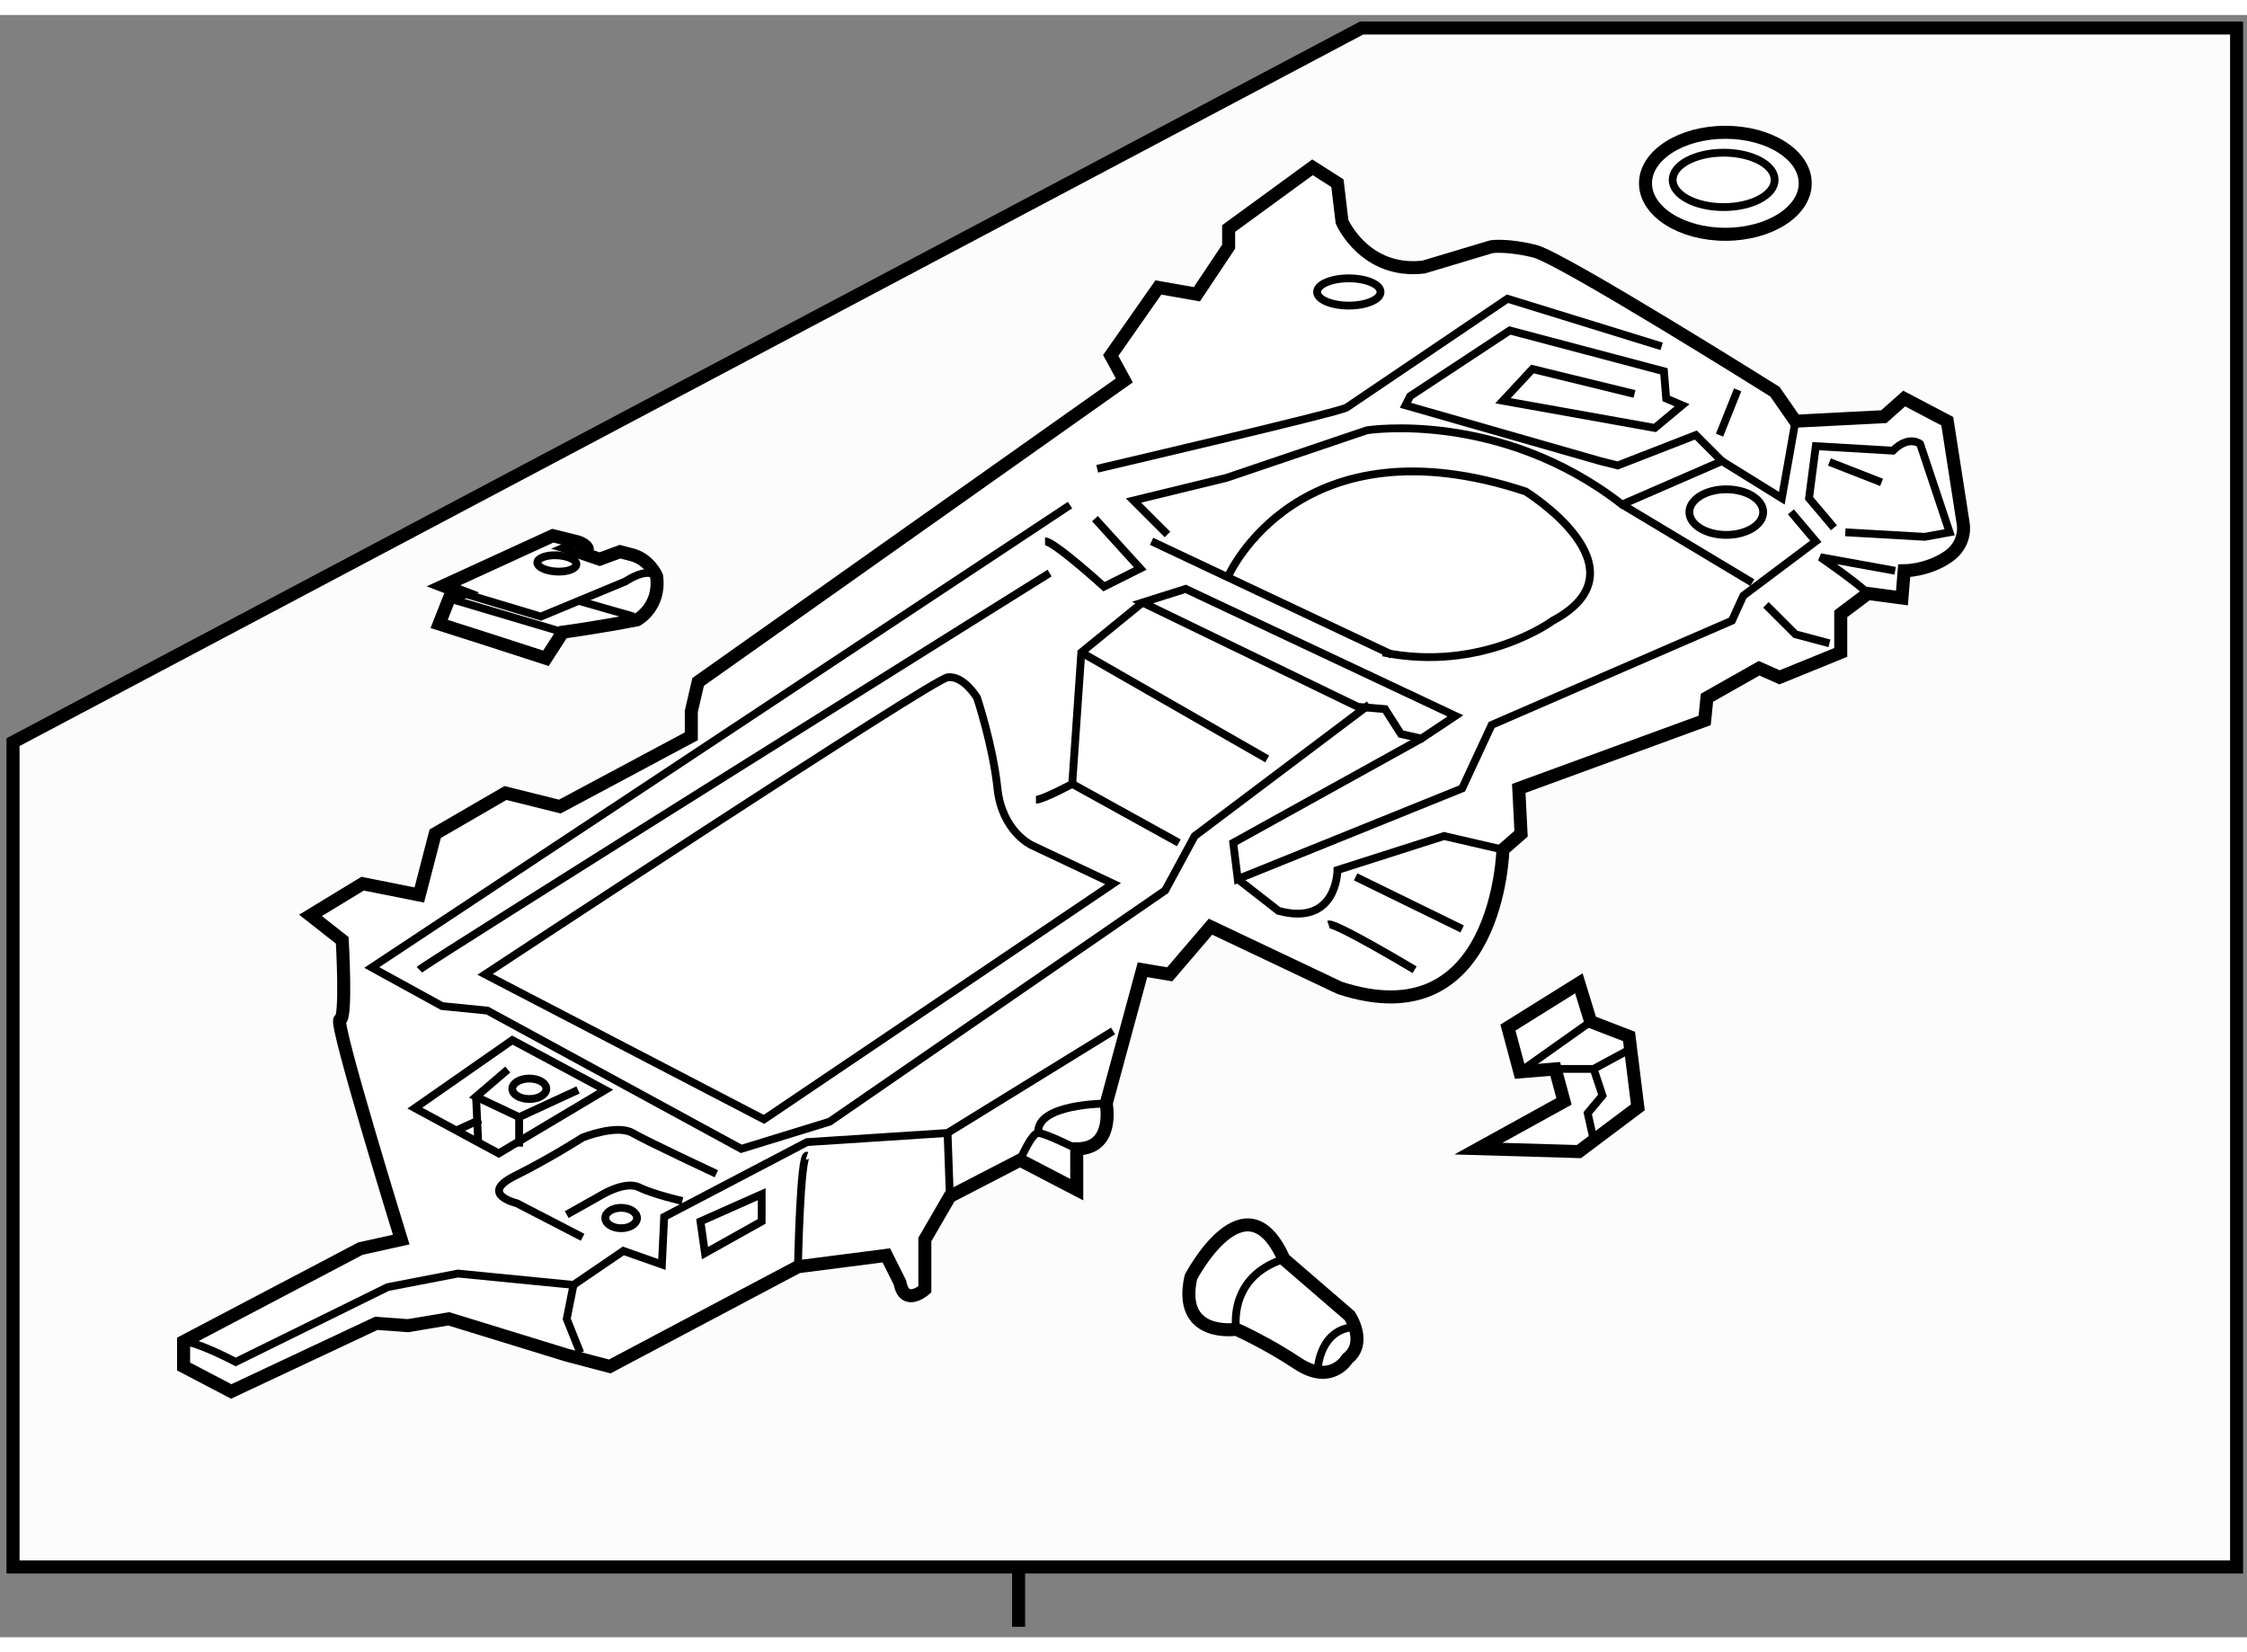 <?xml version="1.0" encoding="utf-8"?>
<!-- Generator: Adobe Illustrator 15.1.0, SVG Export Plug-In . SVG Version: 6.00 Build 0)  -->
<!DOCTYPE svg PUBLIC "-//W3C//DTD SVG 1.1//EN" "http://www.w3.org/Graphics/SVG/1.1/DTD/svg11.dtd">
<svg version="1.1" xmlns="http://www.w3.org/2000/svg" xmlns:xlink="http://www.w3.org/1999/xlink" x="0px" y="0px" width="244.8px"
	 height="180px" viewBox="72.73 57.874 86.26 62.276" enable-background="new 0 0 244.8 180" xml:space="preserve">
	
<rect x="72.73" y="57.874" width="86.26" height="62.276" fill="#808080" stroke="none"/>
	
<g><line fill="none" stroke="#000000" stroke-width="0.5" x1="111.833" y1="117.352" x2="111.833" y2="119.75"></line><polygon fill="#FCFCFC" stroke="#000000" stroke-width="0.5" points="73.23,85.789 73.23,117.452 158.59,117.452 158.59,58.374 
				125,58.374 		"></polygon></g><g><path fill="#FFFFFF" stroke="#000000" stroke-width="0.5" d="M81.606,110.715l-1.828-0.958V108.8l6.788-3.568l1.566-0.348
					c0,0-2.611-8.441-2.35-8.441s0.087-3.046,0.087-3.046l-1.219-0.958l2.001-1.217l2.176,0.435l0.609-2.351l2.698-1.565l2.088,0.521
					l5.047-2.698v-0.957l0.262-1.131l16.361-11.574l-0.522-0.958l1.828-2.61l1.479,0.261l1.219-1.827v-0.697l3.22-2.35l0.957,0.61
					l0.176,1.479c0,0,0.869,2.003,3.132,1.741l2.611-0.783c0,0,0.607-0.087,1.654,0.174c1.043,0.26,9.223,5.395,9.223,5.395
					l0.785,1.131l3.393-0.174l0.783-0.696l1.654,0.87l0.609,3.916c0,0,0.174,0.784-0.609,1.306s-1.654,0.521-1.654,0.521
					l-0.086,1.044l-1.305-0.174l-1.045,0.784v1.479l-2.35,0.957l-0.783-0.349l-2.002,1.132l-0.088,0.871l-7.137,2.61l0.088,1.74
					l-0.697,0.61c0,0-0.172,7.309-6.265,5.308l-4.96-2.35l-1.566,1.828l-1.045-0.175l-1.392,5.135c0,0,0.348,1.74-1.132,1.74v1.567
					l-2.176-1.133l-2.697,1.395l-0.958,1.652v1.915c0,0-0.782,0.695-0.956-0.262l-0.523-1.044l-3.393,0.436l-7.224,3.828
					l-1.654-0.436l-3.394-1.044l-1.132-0.348l-1.566,0.262l-1.218-0.089L81.606,110.715z"></path><path fill="none" stroke="#000000" stroke-width="0.3" d="M79.778,108.8c0.522,0,2.001,0.783,2.001,0.783l5.831-2.872
					l2.698-0.522l4.438,0.436l1.914-1.305l1.48,0.521l0.087-1.827l5.482-2.871l5.396-0.351l6.354-3.916"></path><line fill="none" stroke="#000000" stroke-width="0.3" x1="109.194" y1="103.231" x2="109.106" y2="100.792"></line><path fill="none" stroke="#000000" stroke-width="0.3" d="M103.363,105.929c0,0,0.087-4.351,0.347-4.265"></path><path fill="none" stroke="#000000" stroke-width="0.3" d="M95.095,104.797l-2.524-1.306c0,0-1.479-0.348-0.086-1.045
					c1.393-0.695,2.611-1.479,2.611-1.479s1.305-0.522,1.915-0.176c0.609,0.351,3.22,1.567,3.22,1.567"></path><path fill="none" stroke="#000000" stroke-width="0.3" d="M94.486,103.926l1.393-0.783c0,0,0.87-0.521,1.392-0.262
					c0.522,0.262,1.654,0.523,1.654,0.523"></path><polygon fill="none" stroke="#000000" stroke-width="0.3" points="91.875,101.577 88.655,99.837 92.397,97.227 95.965,99.14 			
					"></polygon><polyline fill="none" stroke="#000000" stroke-width="0.3" points="92.223,98.356 91.005,99.4 92.659,100.184 94.921,99.14 			
					"></polyline><line fill="none" stroke="#000000" stroke-width="0.3" x1="90.222" y1="100.707" x2="91.179" y2="100.271"></line><line fill="none" stroke="#000000" stroke-width="0.3" x1="91.005" y1="99.4" x2="91.092" y2="101.229"></line><line fill="none" stroke="#000000" stroke-width="0.3" x1="92.659" y1="100.184" x2="92.659" y2="101.315"></line><ellipse fill="none" stroke="#000000" stroke-width="0.3" cx="93.05" cy="99.096" rx="0.653" ry="0.393"></ellipse><ellipse fill="none" stroke="#000000" stroke-width="0.3" cx="96.575" cy="104.057" rx="0.609" ry="0.392"></ellipse><path fill="none" stroke="#000000" stroke-width="0.3" d="M91.353,94.702l10.705,5.568l13.402-9.049l-3.134-1.48
					c0,0-1.13-0.522-1.305-2.176c-0.174-1.654-0.783-3.481-0.783-3.481s-0.522-0.87-1.132-0.783
					C108.497,83.388,91.353,94.702,91.353,94.702z"></path><polyline fill="none" stroke="#000000" stroke-width="0.3" points="113.806,76.688 87.002,94.44 89.699,95.921 91.44,96.094 
					101.187,101.402 104.581,100.358 117.461,91.481 118.592,89.393 125.294,84.346 			"></polyline><path fill="none" stroke="#000000" stroke-width="0.3" d="M112.848,78.079c0.349,0,2.263,1.741,2.263,1.741l1.392-0.697
					l-1.74-1.915"></path><polygon fill="none" stroke="#000000" stroke-width="0.3" points="116.59,80.429 124.857,84.433 125.901,84.52 126.511,85.477 
					127.296,85.651 128.601,84.781 118.245,79.906 			"></polygon><line fill="none" stroke="#000000" stroke-width="0.3" x1="116.938" y1="78.079" x2="126.163" y2="82.431"></line><path fill="none" stroke="#000000" stroke-width="0.3" d="M119.897,79.385c0,0,2.697-6.092,11.4-3.22c0,0,4.787,2.959,1.045,4.96
					c0,0-2.697,2.003-6.527,1.219"></path><path fill="none" stroke="#000000" stroke-width="0.3" d="M114.85,75.294c0,0,9.312-2.174,9.572-2.349
					c0.262-0.174,6.179-4.178,6.179-4.178l5.918,1.828"></path><path fill="none" stroke="#000000" stroke-width="0.3" d="M117.549,77.818l-1.306-1.305l3.569-0.87l5.396-1.827
					c0,0,5.094-0.804,9.793,2.851L138.833,75l-1-1l-3,1.167L134.167,75l-7.482-2.143l0.176-0.348l3.828-2.524l5.918,1.567
					l0.086,1.044l0.611,0.26l-1.045,0.871l-5.832-1.044l1.133-1.218l3.916,0.957"></path><line fill="none" stroke="#000000" stroke-width="0.3" x1="139.437" y1="72.264" x2="138.741" y2="74.004"></line><polyline fill="none" stroke="#000000" stroke-width="0.3" points="138.833,75 141.132,76.426 141.655,73.467 			"></polyline><ellipse fill="none" stroke="#000000" stroke-width="0.3" cx="124.51" cy="68.507" rx="1.218" ry="0.523"></ellipse><polyline fill="none" stroke="#000000" stroke-width="0.3" points="127.296,85.651 120.072,89.654 120.246,91.046 128.86,87.565 
					129.993,85.128 139.218,81.125 139.653,80.168 142.437,78.079 141.481,76.948 			"></polyline><line fill="none" stroke="#000000" stroke-width="0.3" x1="128.86" y1="92.96" x2="124.771" y2="90.96"></line><path fill="none" stroke="#000000" stroke-width="0.3" d="M123.729,92.787c0.26-0.087,3.306,1.74,3.306,1.74"></path><path fill="none" stroke="#000000" stroke-width="0.3" d="M143.134,77.558l-0.957-1.132l0.26-2.001l2.961,0.174
					c0.607-0.608,1.043-0.261,1.043-0.261l1.133,3.395l-0.959,0.174l-3.045-0.174"></path><line fill="none" stroke="#000000" stroke-width="0.3" x1="142.96" y1="75.034" x2="144.962" y2="75.817"></line><polyline fill="none" stroke="#000000" stroke-width="0.3" points="140.522,80.517 141.655,81.648 142.96,81.995 			"></polyline><path fill="none" stroke="#000000" stroke-width="0.3" d="M144.44,80.081c-0.438-0.434-1.83-1.392-1.83-1.392l2.873,0.521"></path><path fill="none" stroke="#000000" stroke-width="0.3" d="M88.829,94.527c0.262-0.261,24.193-15.229,24.193-15.229"></path><path fill="none" stroke="#000000" stroke-width="0.3" d="M116.59,80.429l-2.349,1.915l-0.349,5.048c0,0-1.131,0.608-1.393,0.608
					"></path><line fill="none" stroke="#000000" stroke-width="0.3" x1="121.377" y1="86.434" x2="114.241" y2="82.344"></line><line fill="none" stroke="#000000" stroke-width="0.3" x1="113.893" y1="87.392" x2="117.983" y2="89.654"></line><path fill="none" stroke="#000000" stroke-width="0.3" d="M120.246,91.046l1.566,1.22c2.262,0.608,2.262-1.567,2.262-1.567
					l4.091-1.306l2.262,0.523"></path><polyline fill="none" stroke="#000000" stroke-width="0.3" points="94.747,106.624 94.486,107.93 95.008,109.235 			"></polyline><polygon fill="none" stroke="#000000" stroke-width="0.3" points="99.794,105.405 99.62,104.187 101.97,103.143 101.97,104.187 
								"></polygon><path fill="none" stroke="#000000" stroke-width="0.3" d="M111.891,101.837c0,0,0.435-1.045,0.696-1.045s1.48,0.61,1.48,0.61"></path><path fill="none" stroke="#000000" stroke-width="0.3" d="M115.199,99.662c0,0-2.699,0-2.612,1.13"></path><ellipse fill="none" stroke="#000000" stroke-width="0.3" cx="139" cy="76.958" rx="1.417" ry="0.875"></ellipse><line fill="none" stroke="#000000" stroke-width="0.3" x1="140" y1="79.667" x2="135" y2="76.667"></line></g>



	
<g><polygon fill="#FFFFFF" stroke="#000000" stroke-width="0.5" points="129.484,101.394 132.771,99.58 132.433,98.333 
				131.074,98.446 130.619,96.746 133.341,95.047 133.794,96.519 135.267,97.086 135.605,99.807 133.341,101.507 		"></polygon><polyline fill="none" stroke="#000000" stroke-width="0.3" points="132.433,98.333 133.908,98.333 134.247,99.354 133.68,100.034 
				133.908,101.053 		"></polyline><line fill="none" stroke="#000000" stroke-width="0.3" x1="133.794" y1="96.519" x2="131.074" y2="98.446"></line><line fill="none" stroke="#000000" stroke-width="0.3" x1="133.908" y1="98.333" x2="135.379" y2="97.538"></line></g>



	
<g><ellipse fill="#FFFFFF" stroke="#000000" stroke-width="0.5" cx="138.965" cy="64.335" rx="3.066" ry="1.958"></ellipse><ellipse fill="none" stroke="#000000" stroke-width="0.3" cx="138.899" cy="64.205" rx="1.958" ry="1.044"></ellipse></g>



	
<g><path fill="#FFFFFF" stroke="#000000" stroke-width="0.5" d="M120.188,108.328c0,0-2.263,0.349-1.741-2.002
				c0,0,2.088-4.003,3.569-0.695l2.523,2.176c0,0,0.697,1.044-0.088,1.652c0,0-0.607,1.045-1.914,0.175
				C121.37,108.854,120.188,108.328,120.188,108.328z"></path><path fill="none" stroke="#000000" stroke-width="0.3" d="M120.188,108.328c0,0-0.349-2.001,1.828-2.697"></path><path fill="none" stroke="#000000" stroke-width="0.3" d="M123.322,109.808c0,0,0.086-1.479,1.391-1.565"></path></g>



	
<g><path fill="#FFFFFF" stroke="#000000" stroke-width="0.5" d="M94.905,78.099c-0.495-0.121-0.952-0.236-0.952-0.236l-4.198,1.924
					l0.708,0.271l-0.489,0.214l-0.386,0.979c0,0,1.236,0.395,1.957,0.625l2.142,0.694l0.648-1.003c0,0,1.395-0.189,2.854-0.475
					c0,0,0.909-0.49,0.747-1.678c0,0-0.273-0.632-0.927-0.812c-0.114-0.031-0.28-0.074-0.477-0.125l-0.781,0.289l-0.642-0.22
					c0,0,0.428-0.136-0.077-0.399L94.905,78.099z"></path><path fill="none" stroke="#000000" stroke-width="0.3" d="M97.982,79.756c-0.026-0.958-1.246-0.135-1.246-0.135l-3.244,1.347
					l-3.029-0.909"></path><ellipse transform="matrix(0.999 0.05 -0.05 0.999 4.102 -4.643)" fill="none" stroke="#000000" stroke-width="0.3" cx="94.047" cy="78.948" rx="0.75" ry="0.312"></ellipse><line fill="none" stroke="#000000" stroke-width="0.3" x1="97.053" y1="80.967" x2="94.892" y2="80.349"></line><line fill="none" stroke="#000000" stroke-width="0.3" x1="94.334" y1="81.567" x2="89.974" y2="80.272"></line><polyline fill="none" stroke="#000000" stroke-width="0.3" points="94.905,78.099 94.336,78.337 95.014,78.535 		"></polyline></g>


</svg>